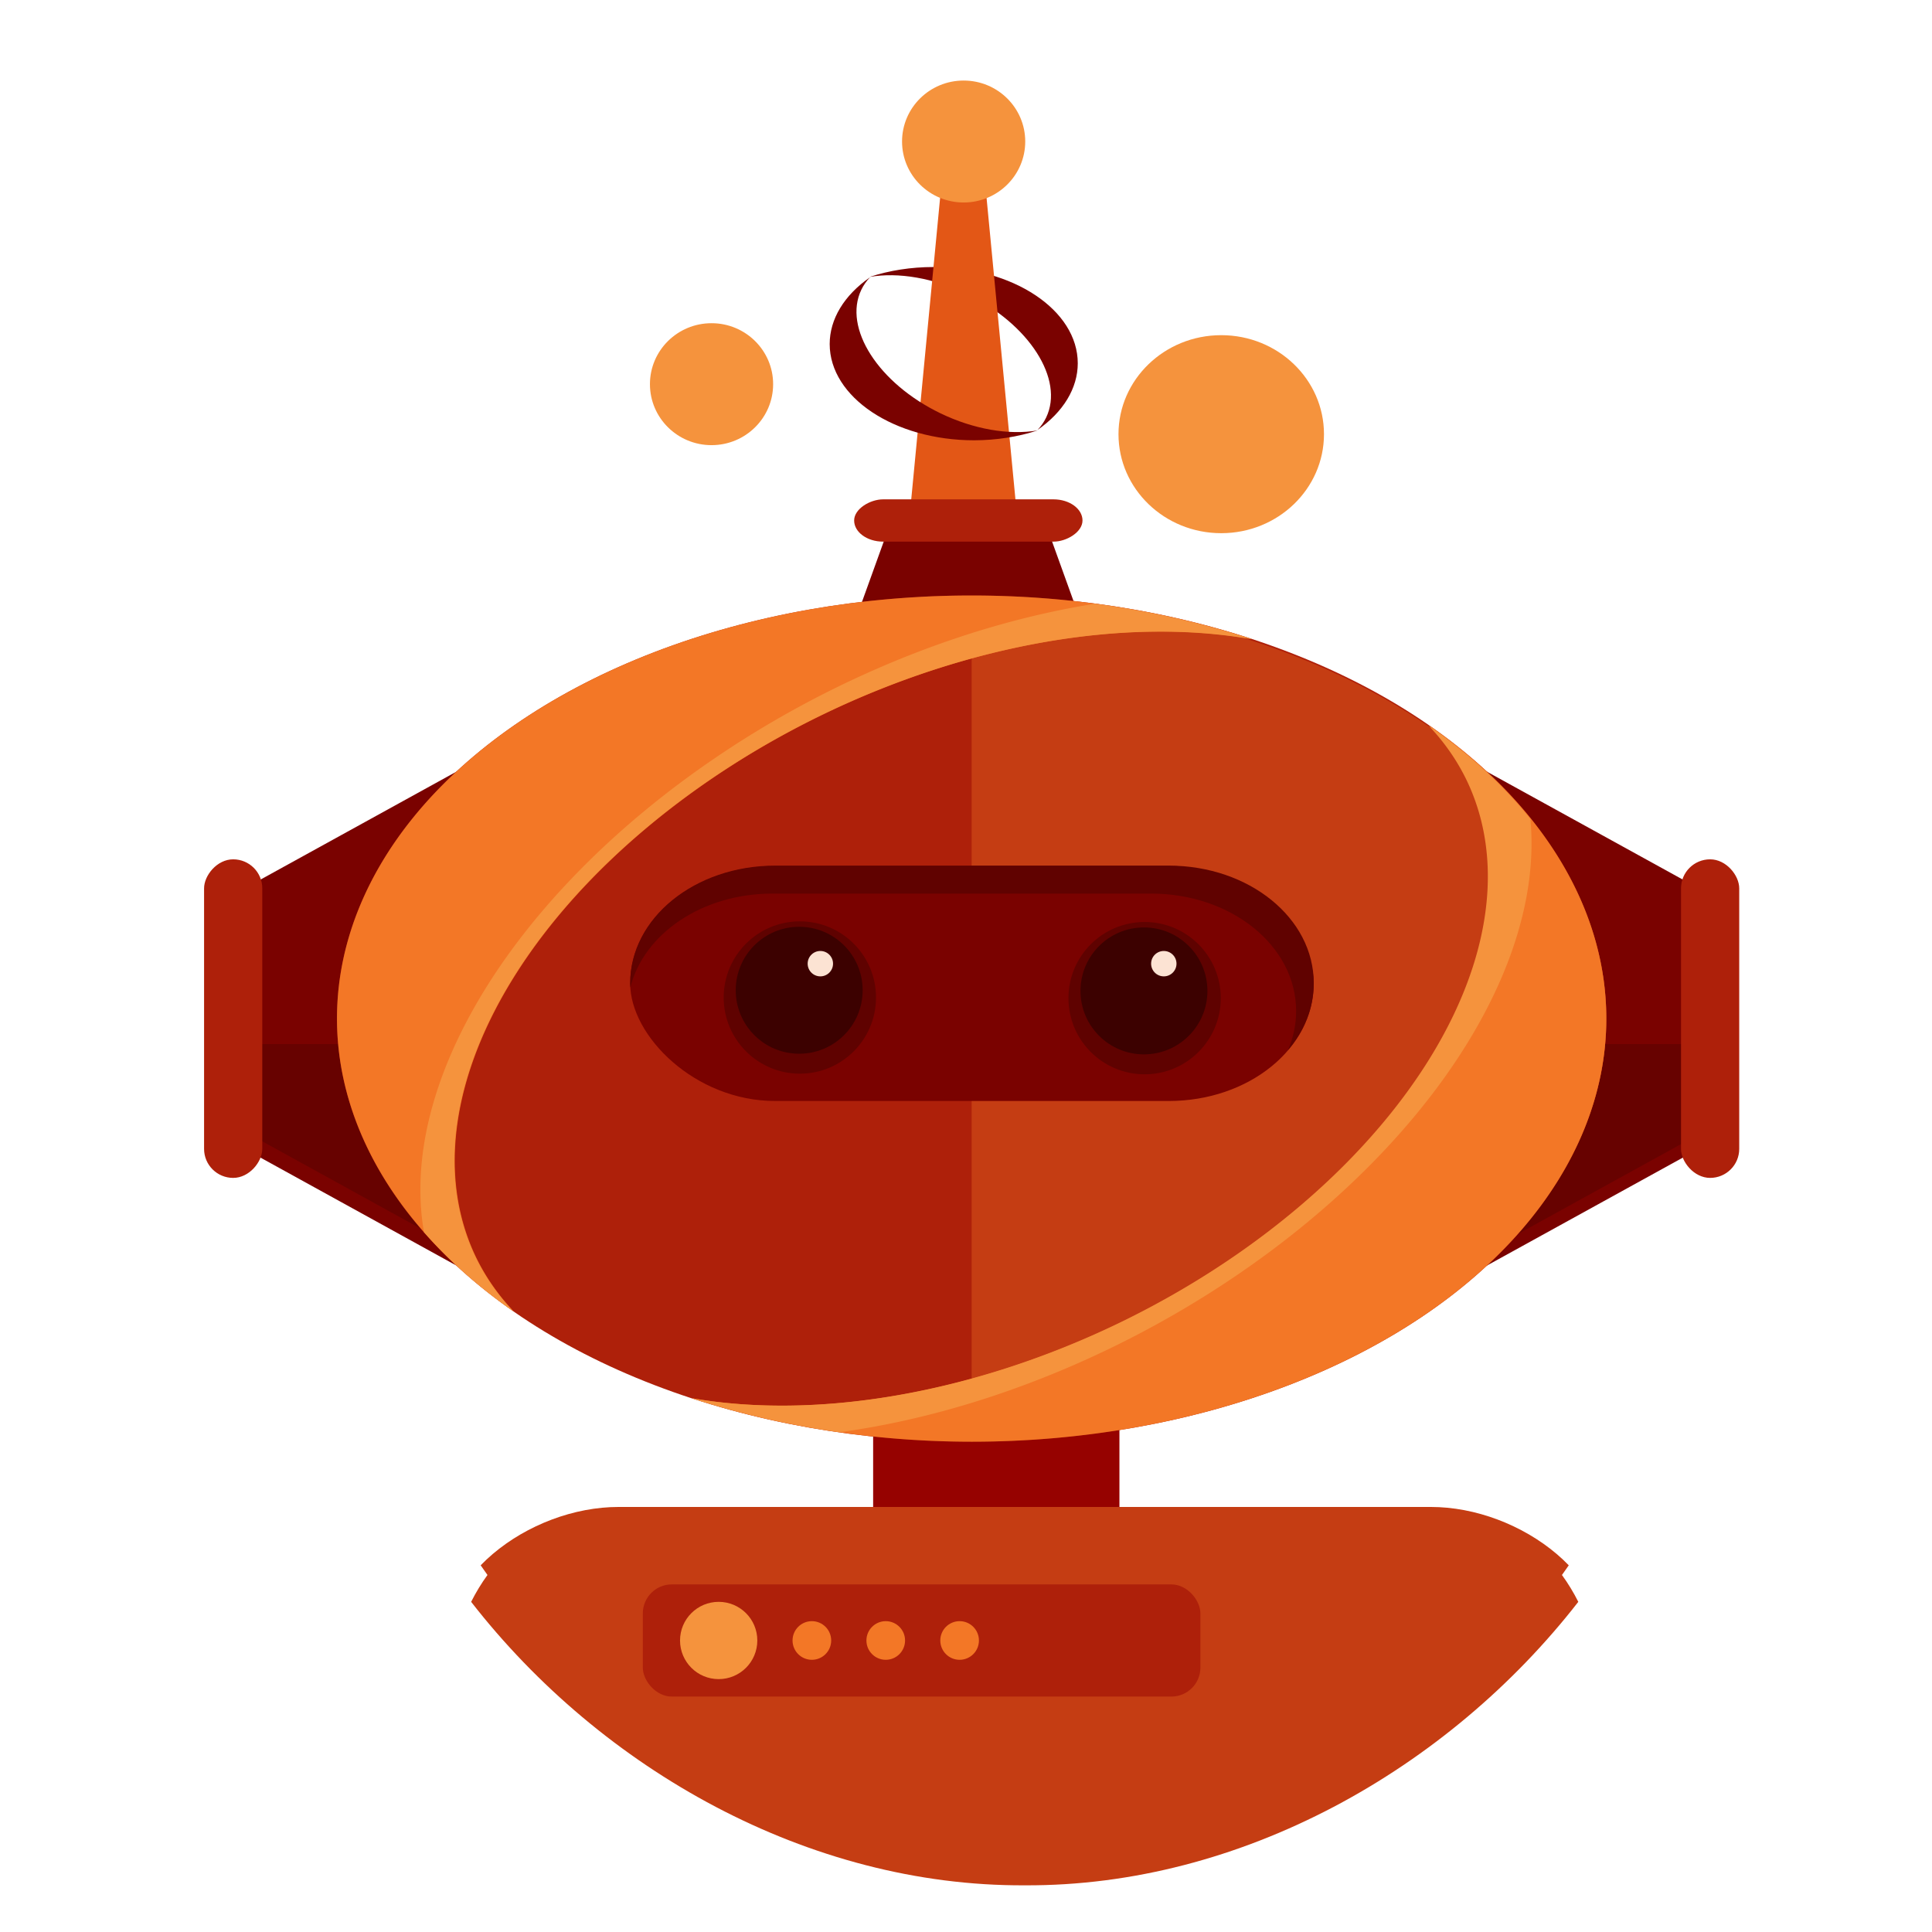 <?xml version="1.0" encoding="UTF-8" standalone="no"?>
<!-- Created with Inkscape (http://www.inkscape.org/) -->

<svg
   width="200mm"
   height="200mm"
   viewBox="0 0 200 200"
   version="1.1"
   id="svg5"
   sodipodi:docname="jupyter_robot_head.svg"
   inkscape:version="1.4.2 (ebf0e940d0, 2025-05-08)"
   xmlns:inkscape="http://www.inkscape.org/namespaces/inkscape"
   xmlns:sodipodi="http://sodipodi.sourceforge.net/DTD/sodipodi-0.dtd"
   xmlns="http://www.w3.org/2000/svg"
   xmlns:svg="http://www.w3.org/2000/svg">
  <sodipodi:namedview
     id="namedview7"
     pagecolor="#505050"
     bordercolor="#ffffff"
     borderopacity="1"
     inkscape:showpageshadow="0"
     inkscape:pageopacity="0"
     inkscape:pagecheckerboard="1"
     inkscape:deskcolor="#505050"
     inkscape:document-units="mm"
     showgrid="false"
     inkscape:zoom="0.96893638"
     inkscape:cx="518.09387"
     inkscape:cy="58.827392"
     inkscape:window-width="3795"
     inkscape:window-height="2126"
     inkscape:window-x="0"
     inkscape:window-y="0"
     inkscape:window-maximized="1"
     inkscape:current-layer="layer1" />
  <defs
     id="defs2">
    <inkscape:perspective
       sodipodi:type="inkscape:persp3d"
       inkscape:vp_x="0 : 100 : 1"
       inkscape:vp_y="0 : 1000 : 0"
       inkscape:vp_z="200 : 100 : 1"
       inkscape:persp3d-origin="100 : 66.666667 : 1"
       id="perspective3" />
  </defs>
  <g
     inkscape:label="Layer 1"
     inkscape:groupmode="layer"
     id="layer1">
    <g
       id="g2474"
       transform="matrix(0.876,0,0,0.876,15.139,35.211)"
       style="stroke-width:1.142">
      <path
         id="path1490"
         style="fill:#7a0200;stroke-width:5.711"
         d="m 158.259,50.901 c 0.504,20.735 0,37.543 0,58.552 l 27.141,-14.952 0.196,0.108 V 94.392 65.961 65.745 l -0.196,0.108 z"
         sodipodi:nodetypes="ccccccccc" />
      <path
         id="path1490-2"
         style="fill:#7a0200;stroke-width:5.711"
         d="m 36.823,50.901 c -0.504,20.735 0,37.543 0,58.552 L 9.682,94.5 9.486,94.608 V 94.392 65.961 65.745 l 0.196,0.108 z"
         sodipodi:nodetypes="ccccccccc" />
      <g
         id="g2474-3"
         transform="translate(0.297,-1.875)"
         style="fill:#670200;fill-opacity:1;stroke-width:1.142">
        <path
           id="path1490-5"
           style="fill:#670200;fill-opacity:1;stroke-width:5.711"
           d="m 158.409,85.063 c -0.065,7.798 -0.15,15.734 -0.15,24.389 l 27.142,-14.953 0.196,0.108 v -0.215 -9.329 z" />
        <path
           id="path1490-2-6"
           style="fill:#670200;fill-opacity:1;stroke-width:5.711"
           d="m 9.486,85.063 v 9.329 0.215 L 9.682,94.5 36.824,109.452 c 0,-8.67 -0.082,-16.579 -0.148,-24.389 z" />
      </g>
      <rect
         style="fill:#ae200a;fill-opacity:1;stroke:none;stroke-width:5.711;stroke-dasharray:none;stroke-opacity:1"
         id="rect2036"
         width="6.877"
         height="37.646"
         x="181.37"
         y="61.354"
         rx="9.137"
         ry="3.426" />
      <rect
         style="fill:#ae200a;fill-opacity:1;stroke:none;stroke-width:5.711;stroke-dasharray:none;stroke-opacity:1"
         id="rect2036-6"
         width="6.877"
         height="37.646"
         x="-13.712"
         y="61.354"
         rx="9.137"
         ry="3.426"
         transform="scale(-1,1)" />
    </g>
    <path
       id="path234-3-7-5-2"
       style="fill:#7a0200;fill-opacity:1;stroke:none;stroke-width:1.323;stroke-opacity:1"
       d="m 96.621,27.644 c 8.256,-4e-6 14.949,4.462 14.949,9.966 -0.002,2.57 -1.493,5.04 -4.162,6.894 0.365,-0.384 0.661,-0.81 0.885,-1.273 1.91,-3.967 -1.767,-9.7 -8.213,-12.805 -3.41,-1.64 -7.089,-2.281 -10.073,-1.754 2.057,-0.677 4.32,-1.029 6.613,-1.029 z"
       sodipodi:nodetypes="ccccccc" />
    <path
       id="path2010"
       style="fill:#e35716;fill-opacity:1;stroke-width:5"
       d="m 98.047,12.894 h 3.355 l 6.709,70.043 H 91.338 Z"
       sodipodi:nodetypes="ccccc" />
    <path
       id="path1490-6"
       style="fill:#7a0200;stroke-width:5"
       d="m 83.425,78.418 c 11.879,-0.442 21.509,0 33.545,0 l -8.566,-23.763 0.062,-0.171 h -0.124 -16.289 -0.124 l 0.062,0.171 z"
       sodipodi:nodetypes="ccccccccc" />
    <rect
       style="fill:#960200;fill-opacity:1;stroke:none;stroke-width:1.323;stroke-opacity:1"
       id="rect359"
       width="25.496"
       height="30.023"
       x="90.387"
       y="131.998" />
    <ellipse
       style="fill:none;fill-opacity:1;stroke:none;stroke-width:1.323;stroke-opacity:1"
       id="path234-3-3"
       cx="-28.582"
       cy="93.917"
       rx="74.668"
       ry="49.339" />
    <g
       id="g1165"
       transform="matrix(0.876,0,0,0.876,245.755,213.929)"
       style="stroke-width:1.142">
      <path
         id="rect1024-2"
         style="fill:#c53d13;fill-opacity:1;stroke-width:1.511"
         d="M -207.459 -66.129 C -208.116 -66.129 -208.76 -66.097 -209.391 -66.036 C -214.746 -65.525 -220.143 -62.951 -223.74 -59.234 C -223.473 -58.85 -223.205 -58.468 -222.936 -58.09 C -223.656 -57.099 -224.302 -56.038 -224.866 -54.917 C -209.445 -35.086 -184.982 -21.289 -159.448 -21.417 C -133.914 -21.289 -109.452 -35.086 -94.03 -54.917 C -94.595 -56.038 -95.24 -57.099 -95.96 -58.09 C -95.691 -58.468 -95.423 -58.85 -95.156 -59.234 C -98.753 -62.951 -104.15 -65.525 -109.505 -66.036 C -110.15 -66.097 -110.795 -66.129 -111.436 -66.129 L -207.459 -66.129 z " />
    </g>
    <g
       id="g2414"
       transform="matrix(0.876,0,0,0.876,14.867,34.579)"
       style="stroke-width:1.142">
      <ellipse
         style="fill:#ae200a;fill-opacity:1;stroke:none;stroke-width:1.511;stroke-opacity:1"
         id="path234-3"
         cx="97.851"
         cy="80.898"
         rx="75"
         ry="50" />
      <path
         id="path234"
         style="fill:#c53d13;fill-opacity:1;stroke:none;stroke-width:1.511"
         d="m 97.851,31.119 v 99.559 a 75,49.779 0 0 0 75,-49.779 75,49.779 0 0 0 -75,-49.779 z" />
      <path
         id="path234-3-7"
         style="fill:#f37726;fill-opacity:1;stroke:none;stroke-width:1.511;stroke-opacity:1"
         d="m 97.851,30.898 a 75,50 0 0 0 -75,50 75,50 0 0 0 20.879,34.589 40,65 64.286 0 1 -4.442,-6.387 40,65 64.286 0 1 41.207,-64.241 40,65 64.286 0 1 50.535,-8.798 75,50 0 0 0 -33.179,-5.163 z M 151.923,46.254 a 40,65 64.286 0 1 4.491,6.441 40,65 64.286 0 1 -41.207,64.242 40,65 64.286 0 1 -50.383,8.824 75,50 0 0 0 33.027,5.137 A 75,50 0 0 0 172.851,80.898 75,50 0 0 0 151.923,46.254 Z" />
    </g>
    <path
       id="path234-3-7-3"
       style="fill:#f5933d;fill-opacity:1;stroke:none;stroke-width:1.323;stroke-opacity:1"
       d="m 113.337,62.502 a 36.919,62.09 62.088 0 0 -29.597,10.116 36.919,62.09 62.088 0 0 -39.851,54.937 65.685,43.79 0 0 0 9.239,8.188 35.032,56.927 64.285 0 1 -3.89,-5.594 35.032,56.927 64.285 0 1 36.089,-56.262 35.032,56.927 64.285 0 1 44.259,-7.706 65.685,43.79 0 0 0 -16.248,-3.679 z m 34.546,12.606 a 35.032,56.927 64.285 0 1 3.933,5.642 35.032,56.927 64.285 0 1 -36.089,56.263 35.032,56.927 64.285 0 1 -44.125,7.728 65.685,43.79 0 0 0 15.306,3.522 36.919,62.09 62.088 0 0 31.397,-10.396 36.919,62.09 62.088 0 0 40.118,-53.082 65.685,43.79 0 0 0 -10.54,-9.676 z" />
    <path
       id="path234-3-7-5"
       style="fill:#7a0200;fill-opacity:1;stroke:none;stroke-width:1.323;stroke-opacity:1"
       d="m 90.061,28.707 c -0.369,0.387 -0.669,0.817 -0.895,1.284 -1.911,3.967 1.767,9.7 8.213,12.805 3.397,1.634 7.064,2.276 10.042,1.759 -2.048,0.672 -4.3,1.022 -6.583,1.024 -8.256,4e-6 -14.949,-4.462 -14.949,-9.966 3.68e-4,-2.575 1.495,-5.049 4.171,-6.905 z"
       sodipodi:nodetypes="ccccccc" />
    <g
       id="g2589"
       transform="matrix(-0.876,0,0,-0.876,-47.138,171.742)"
       style="stroke-width:1.142">
      <g
         id="g1409"
         transform="translate(170.971,37.547)">
        <rect
           style="fill:#7a0200;fill-opacity:1;stroke:none;stroke-width:5.711;stroke-dasharray:none;stroke-opacity:1"
           id="rect1366-1"
           width="80.779"
           height="27.772"
           x="-380.031"
           y="28.397"
           rx="17.132"
           ry="17.132" />
        <path
           id="rect1366-1-6"
           style="fill:#600200;fill-opacity:1;stroke:none;stroke-width:5.711;stroke-dasharray:none;stroke-opacity:1"
           d="m -316.384,56.211 c 9.491,0 17.133,-6.193 17.133,-13.886 0,-0.175 -0.009,-0.348 -0.017,-0.521 -1.582,6.35 -8.476,11.103 -16.79,11.103 h -44.758 c -9.491,0 -17.133,-6.193 -17.133,-13.886 0,-1.623 0.344,-3.177 0.969,-4.622 -1.923,2.245 -3.051,4.974 -3.051,7.926 0,7.693 7.641,13.886 17.133,13.886 z" />
      </g>
    </g>
    <g
       id="g2204"
       transform="matrix(0.876,0,0,0.876,-98.76,188.015)"
       style="stroke-width:1.142">
      <g
         id="g2285"
         style="fill:#5f0200;fill-opacity:1;stroke-width:1.142"
         transform="translate(6.812,-40.712)">
        <circle
           style="fill:#5f0200;fill-opacity:1;stroke:none;stroke-width:5.711;stroke-dasharray:none;stroke-opacity:1"
           id="path1654-9"
           cx="200.449"
           cy="-56.039"
           r="9" />
        <circle
           style="fill:#5f0200;fill-opacity:1;stroke:none;stroke-width:5.711;stroke-dasharray:none;stroke-opacity:1"
           id="path1654-3-3"
           cx="241.191"
           cy="-55.963"
           r="9" />
      </g>
      <g
         id="g2289"
         style="stroke-width:1.142">
        <circle
           style="fill:#3c0100;fill-opacity:1;stroke:none;stroke-width:5.711;stroke-dasharray:none;stroke-opacity:1"
           id="path1654"
           cx="207.183"
           cy="-97.607"
           r="7.5" />
        <circle
           style="fill:#3c0100;fill-opacity:1;stroke:none;stroke-width:5.711;stroke-dasharray:none;stroke-opacity:1"
           id="path1654-3"
           cx="247.924"
           cy="-97.531"
           r="7.5" />
      </g>
      <circle
         style="fill:#fce3d3;fill-opacity:1;stroke:none;stroke-width:5.711;stroke-dasharray:none;stroke-opacity:1"
         id="path1814"
         cx="250.27"
         cy="-100.749"
         r="1.5" />
      <circle
         style="fill:#fce3d3;fill-opacity:1;stroke:none;stroke-width:5.711;stroke-dasharray:none;stroke-opacity:1"
         id="path1816"
         cx="209.683"
         cy="-100.749"
         r="1.5" />
    </g>
    <ellipse
       style="fill:#f5933d;fill-opacity:1;stroke:none;stroke-width:5;stroke-dasharray:none;stroke-opacity:1"
       id="path1870"
       cx="73.658"
       cy="39.77"
       rx="6.376"
       ry="6.312" />
    <ellipse
       style="fill:#f5933d;fill-opacity:1;stroke:none;stroke-width:5;stroke-dasharray:none;stroke-opacity:1"
       id="path1870-6"
       cx="99.756"
       cy="14.65"
       rx="6.376"
       ry="6.312" />
    <ellipse
       style="fill:#f5933d;fill-opacity:1;stroke:none;stroke-width:5;stroke-dasharray:none;stroke-opacity:1"
       id="path1874"
       cx="126.422"
       cy="44.946"
       rx="10.636"
       ry="10.249" />
    <rect
       style="fill:#ae200a;fill-opacity:1;stroke:none;stroke-width:5;stroke-dasharray:none;stroke-opacity:1"
       id="rect2036-0"
       width="4.378"
       height="23.639"
       x="-56.07"
       y="88.421"
       rx="3"
       ry="3"
       transform="rotate(-90)" />
    <g
       id="g1707">
      <rect
         style="fill:#ae200a;fill-opacity:1;stroke-width:1.323"
         id="rect1463"
         width="57.721"
         height="11.61"
         x="66.544"
         y="164.018"
         rx="3"
         ry="3" />
      <circle
         style="fill:#f5933d;fill-opacity:1;stroke-width:1.323"
         id="path1519"
         cx="74.397"
         cy="169.822"
         r="4" />
      <circle
         style="fill:#f37726;fill-opacity:1;stroke-width:1.323"
         id="path1519-6"
         cx="84.044"
         cy="169.822"
         r="2" />
      <circle
         style="fill:#f37726;fill-opacity:1;stroke-width:1.323"
         id="path1519-6-1"
         cx="91.692"
         cy="169.822"
         r="2"
         inkscape:transform-center-x="15.863451"
         inkscape:transform-center-y="-5.9751614" />
      <circle
         style="fill:#f37726;fill-opacity:1;stroke-width:1.323"
         id="path1519-6-8"
         cx="99.339"
         cy="169.822"
         r="2" />
    </g>
  </g>
</svg>
